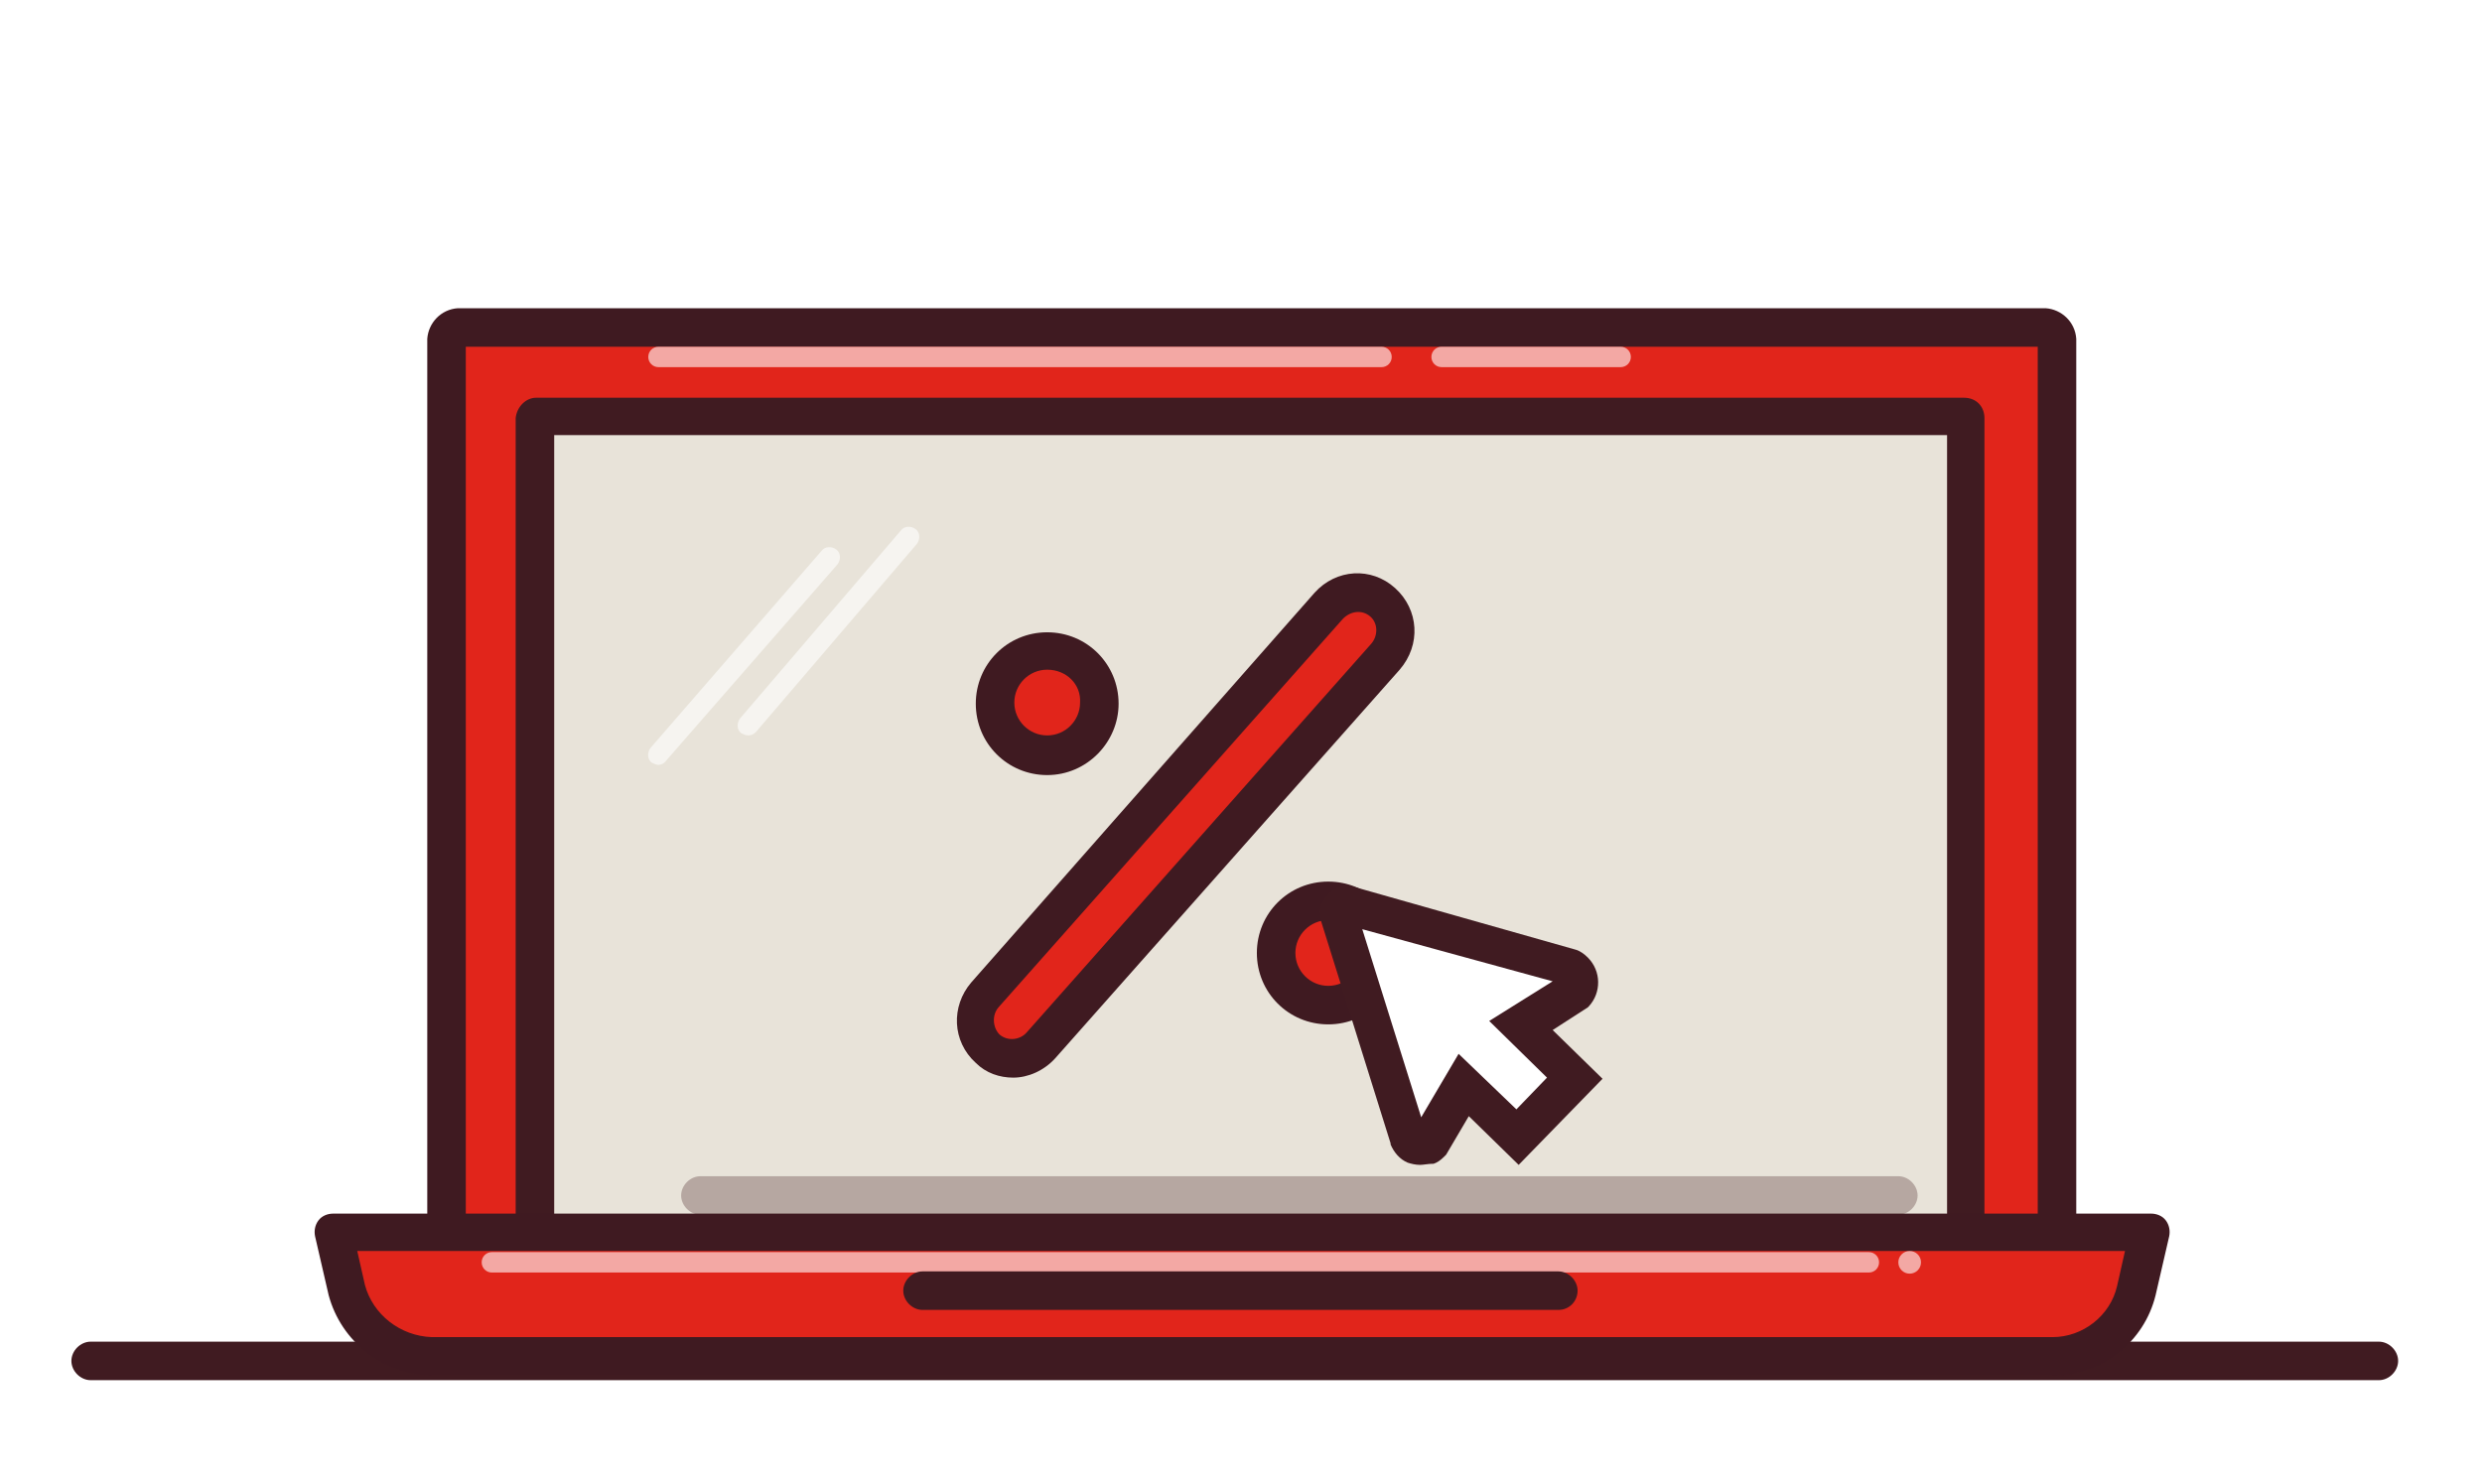 <?xml version="1.0" encoding="utf-8"?>
<!-- Generator: Adobe Illustrator 23.0.1, SVG Export Plug-In . SVG Version: 6.00 Build 0)  -->
<svg version="1.1" id="Layer_1" xmlns="http://www.w3.org/2000/svg" xmlns:xlink="http://www.w3.org/1999/xlink" x="0px" y="0px"
	 width="219px" height="131px" viewBox="0 0 219 131" style="enable-background:new 0 0 219 131;" xml:space="preserve">
<style type="text/css">
	.st0{fill:#401B21;}
	.st1{fill:#E1251B;stroke:#3F1A21;stroke-width:2.478;stroke-linecap:round;stroke-linejoin:round;stroke-miterlimit:10;}
	.st2{fill:#E8E3D9;}
	
		.st3{opacity:0.6;fill:none;stroke:#FFFFFF;stroke-width:1.343;stroke-linecap:round;stroke-miterlimit:22.926;enable-background:new    ;}
	
		.st4{opacity:0.4;fill:none;stroke:#401B21;stroke-width:2.478;stroke-linecap:round;stroke-linejoin:round;stroke-miterlimit:22.926;enable-background:new    ;}
	.st5{opacity:0.6;fill:#FFFFFF;enable-background:new    ;}
	.st6{fill:#3F1A21;}
	.st7{fill:none;stroke:#3F1A21;stroke-width:2.478;stroke-linecap:round;stroke-linejoin:round;stroke-miterlimit:10;}
	.st8{fill:#BA8750;stroke:#401B21;stroke-width:2.478;stroke-linecap:round;stroke-linejoin:round;stroke-miterlimit:10;}
	.st9{fill:#96CC7A;stroke:#3F1A21;stroke-width:2.478;stroke-linecap:round;stroke-linejoin:round;stroke-miterlimit:22.926;}
	.st10{fill:#96CC7A;}
	.st11{fill:none;stroke:#3F1A21;stroke-width:2.478;stroke-linecap:round;stroke-linejoin:round;stroke-miterlimit:22.926;}
	.st12{fill:#DCD4C6;stroke:#401B21;stroke-width:2.478;stroke-linecap:round;stroke-linejoin:round;stroke-miterlimit:22.926;}
	.st13{fill:#E1251B;stroke:#3F1A21;stroke-width:2.692;stroke-linejoin:round;stroke-miterlimit:10;}
	
		.st14{opacity:0.6;fill:none;stroke:#FFFFFF;stroke-width:1.343;stroke-linecap:round;stroke-linejoin:round;stroke-miterlimit:10;enable-background:new    ;}
	.st15{fill:#BAB6B7;stroke:#3F1A21;stroke-width:2.478;stroke-linecap:round;stroke-linejoin:round;stroke-miterlimit:10;}
	
		.st16{opacity:0.4;fill:none;stroke:#401B21;stroke-width:2.478;stroke-linecap:round;stroke-miterlimit:22.926;enable-background:new    ;}
	.st17{fill:#FFFFFF;}
	.st18{fill:#E1251B;stroke:#3F1A21;stroke-width:2.478;stroke-linejoin:round;stroke-miterlimit:10;}
	.st19{fill:#E1251B;stroke:#3F1A21;stroke-width:2.478;stroke-linecap:round;stroke-linejoin:round;stroke-miterlimit:10;}
	
		.st20{opacity:0.6;fill:none;stroke:#FFFFFF;stroke-width:2.478;stroke-linecap:round;stroke-linejoin:round;stroke-miterlimit:10;enable-background:new    ;}
	.st21{fill:#E8E3D9;stroke:#3F1A21;stroke-width:2.478;stroke-linecap:round;stroke-linejoin:round;stroke-miterlimit:10;}
	.st22{opacity:0.4;}
	.st23{fill:none;stroke:#231F20;stroke-width:2.478;stroke-linecap:round;stroke-linejoin:round;stroke-miterlimit:10;}
	.st24{fill:none;stroke:#3F1A21;stroke-width:2.478;stroke-linecap:round;stroke-linejoin:round;stroke-miterlimit:10;}
	
		.st25{opacity:0.6;fill:none;stroke:#FFFFFF;stroke-width:1.343;stroke-linecap:round;stroke-linejoin:round;stroke-miterlimit:22.926;enable-background:new    ;}
	.st26{fill:#E1DACD;stroke:#401B21;stroke-width:2.478;stroke-linejoin:round;stroke-miterlimit:10;}
	.st27{fill:#AC1B23;}
	.st28{fill:#3B2224;}
	.st29{fill:#71706D;}
	.st30{fill:#E1251B;}
	.st31{opacity:0.4;fill:#3C2225;enable-background:new    ;}
	.st32{fill:#BF8746;}
	.st33{opacity:0.4;fill:#401B21;enable-background:new    ;}
	.st34{fill:#231F20;}
	.st35{fill:#3F1B22;}
	.st36{fill:#D4D5D4;}
	.st37{opacity:0.6;}
	.st38{fill:#0E4E95;}
	.st39{clip-path:url(#SVGID_3_);fill:#0E4E95;}
	
		.st40{opacity:0.6;fill:none;stroke:#FFFFFF;stroke-width:1.2;stroke-linecap:round;stroke-linejoin:round;stroke-miterlimit:22.926;enable-background:new    ;}
	.st41{fill:#3E1A21;}
	.st42{fill:#AC212E;}
	.st43{fill:#C2B59B;}
	.st44{fill:#DE2626;}
	.st45{fill:#3F1B21;}
	.st46{fill:#ECADAC;}
	.st47{fill:#AE9496;}
	.st48{fill:#8F191B;}
	.st49{fill:#E02826;}
	.st50{fill:#AC222E;}
	.st51{fill:#EDADAC;}
	.st52{fill:#AD9397;}
	.st53{fill:#AD9498;}
	.st54{fill:#8F191C;}
	.st55{fill:#401B22;}
	.st56{fill:#401C23;}
	.st57{fill:#DE2726;}
	.st58{fill:#E8E4D9;}
	.st59{fill:#EDAEAD;}
	.st60{fill:#AE9497;}
	.st61{fill:#91191C;}
	.st62{fill:url(#Border_Stroke_2_);}
	.st63{fill-rule:evenodd;clip-rule:evenodd;fill:url(#Border_2_);}
	.st64{fill-rule:evenodd;clip-rule:evenodd;fill:#E0C987;fill-opacity:0.1;}
	.st65{fill:url(#SVGID_4_);}
	.st66{fill:#FFF2AB;fill-opacity:0.35;}
	.st67{fill-rule:evenodd;clip-rule:evenodd;fill:#FFFFFF;fill-opacity:0.15;}
	.st68{fill:#CDB577;}
	.st69{fill-rule:evenodd;clip-rule:evenodd;fill:#FFF9E1;}
	.st70{fill-rule:evenodd;clip-rule:evenodd;fill:#338C42;}
	.st71{fill-rule:evenodd;clip-rule:evenodd;fill:url(#SVGID_6_);}
	.st72{fill-rule:evenodd;clip-rule:evenodd;fill:url(#SVGID_7_);}
	.st73{fill-rule:evenodd;clip-rule:evenodd;fill:#38B449;}
	.st74{fill:#FFF9E1;}
	.st75{fill:#1F1B11;}
	.st76{fill:#CEB896;}
	.st77{fill:#BAB6B7;}
	.st78{fill:#AC212E;stroke:#3F1A21;stroke-width:2.478;stroke-linecap:round;stroke-linejoin:round;stroke-miterlimit:10;}
	.st79{fill-rule:evenodd;clip-rule:evenodd;fill:#3F1A21;}
	.st80{fill:#C1B49A;stroke:#401B21;stroke-width:2.478;stroke-linecap:round;stroke-linejoin:round;stroke-miterlimit:22.926;}
	.st81{opacity:0.7;}
	.st82{fill:none;stroke:#FFFFFF;stroke-width:1.343;stroke-linecap:round;stroke-linejoin:round;stroke-miterlimit:22.926;}
	
		.st83{opacity:0.4;fill:none;stroke:#3F1A21;stroke-width:2.478;stroke-linecap:round;stroke-linejoin:round;stroke-miterlimit:10;enable-background:new    ;}
	.st84{fill:#AC212E;stroke:#3F1A21;stroke-width:2.478;stroke-linecap:round;stroke-linejoin:round;stroke-miterlimit:10;}
	.st85{fill:none;stroke:#FFFFFF;stroke-width:1.343;stroke-linecap:round;stroke-miterlimit:22.926;}
	.st86{fill:none;stroke:#401B21;stroke-width:2.478;stroke-linecap:round;stroke-linejoin:round;stroke-miterlimit:22.926;}
	.st87{fill:#BAB6B7;stroke:#3F1A21;stroke-width:2.478;stroke-linecap:round;stroke-linejoin:round;stroke-miterlimit:10;}
	.st88{opacity:0.5;clip-path:url(#SVGID_9_);fill:#2FBEEA;enable-background:new    ;}
	.st89{fill:#C1B49A;}
	.st90{opacity:0.4;fill:#3F1A21;enable-background:new    ;}
	.st91{fill:#F4CF35;}
	.st92{fill:#BA8750;}
	.st93{fill:#F7941D;}
	.st94{fill:#666666;}
	.st95{fill:#535050;}
	.st96{fill:none;}
	.st97{fill:#E1251B;stroke:#401B21;stroke-width:2.478;stroke-miterlimit:10;}
	.st98{fill:none;stroke:#401B21;stroke-width:2.478;stroke-linecap:round;stroke-linejoin:round;stroke-miterlimit:10;}
	
		.st99{clip-path:url(#SVGID_11_);fill:none;stroke:#FFFFFF;stroke-width:2.1;stroke-linecap:round;stroke-linejoin:round;stroke-miterlimit:22.926;}
	
		.st100{clip-path:url(#SVGID_13_);fill:none;stroke:#FFFFFF;stroke-width:2.1;stroke-linecap:round;stroke-linejoin:round;stroke-miterlimit:22.926;}
	
		.st101{clip-path:url(#SVGID_15_);fill:none;stroke:#FFFFFF;stroke-width:2.1;stroke-linecap:round;stroke-linejoin:round;stroke-miterlimit:22.926;}
	
		.st102{clip-path:url(#SVGID_17_);fill:none;stroke:#FFFFFF;stroke-width:2.1;stroke-linecap:round;stroke-linejoin:round;stroke-miterlimit:22.926;}
	
		.st103{clip-path:url(#SVGID_19_);fill:none;stroke:#FFFFFF;stroke-width:2.1;stroke-linecap:round;stroke-linejoin:round;stroke-miterlimit:22.926;}
	
		.st104{clip-path:url(#SVGID_21_);fill:none;stroke:#401B21;stroke-width:2.478;stroke-linecap:round;stroke-linejoin:round;stroke-miterlimit:22.926;}
	
		.st105{clip-path:url(#SVGID_23_);fill:none;stroke:#401B21;stroke-width:2.478;stroke-linecap:round;stroke-linejoin:round;stroke-miterlimit:22.926;}
	
		.st106{clip-path:url(#SVGID_25_);fill:none;stroke:#401B21;stroke-width:2.478;stroke-linecap:round;stroke-linejoin:round;stroke-miterlimit:22.926;}
	
		.st107{clip-path:url(#SVGID_27_);fill:none;stroke:#401B21;stroke-width:2.478;stroke-linecap:round;stroke-linejoin:round;stroke-miterlimit:22.926;}
	
		.st108{opacity:0.4;fill:none;stroke:#401B21;stroke-width:2.478;stroke-linecap:round;stroke-miterlimit:10;enable-background:new    ;}
	.st109{fill:#E8E3D9;stroke:#401B21;stroke-width:2.478;stroke-linecap:round;stroke-linejoin:round;stroke-miterlimit:10;}
	.st110{fill:#DF2926;}
	.st111{fill:#B9B6B7;}
	.st112{fill:#3E1920;}
	.st113{fill:#E7E2D8;}
	.st114{clip-path:url(#SVGID_29_);}
	.st115{fill:#EAE5DB;}
	.st116{clip-path:url(#SVGID_31_);fill:#FFFFFF;}
	.st117{clip-path:url(#SVGID_33_);fill:#3F1A21;}
	.st118{clip-path:url(#SVGID_35_);}
	
		.st119{opacity:0.6;fill:none;stroke:#FFFFFF;stroke-width:1.5;stroke-linecap:round;stroke-linejoin:round;stroke-miterlimit:3.999;enable-background:new    ;}
	.st120{clip-path:url(#SVGID_37_);}
	.st121{fill:#1B1012;}
	.st122{opacity:0.6;fill:#3F1A21;enable-background:new    ;}
	.st123{fill:url(#Border_Stroke_3_);}
	.st124{fill-rule:evenodd;clip-rule:evenodd;fill:url(#Border_3_);}
	.st125{fill:url(#SVGID_38_);}
	.st126{fill-rule:evenodd;clip-rule:evenodd;fill:url(#SVGID_39_);}
	.st127{fill-rule:evenodd;clip-rule:evenodd;fill:url(#SVGID_40_);}
	.st128{fill:#E2261D;}
	.st129{fill:#676766;}
	.st130{fill:#E1DACE;}
	.st131{fill:#211F1F;}
	.st132{fill:#45121A;}
	.st133{opacity:0.3;fill:#FFFFFF;enable-background:new    ;}
	.st134{fill:#E01A22;}
	.st135{fill:#C1B499;}
	.st136{fill:#3F1B20;}
	.st137{fill:#F39322;}
	.st138{fill:#3E3238;}
	.st139{fill:#ADADAE;}
	.st140{fill:#FF9300;}
	.st141{opacity:0.6;fill:#E9E5DA;enable-background:new    ;}
	.st142{opacity:0.8;fill:#E9E5DA;enable-background:new    ;}
	.st143{fill:#373737;}
	.st144{opacity:0.4;fill:#3F1B21;enable-background:new    ;}
	.st145{filter:url(#Adobe_OpacityMaskFilter);}
	.st146{fill-rule:evenodd;clip-rule:evenodd;fill:#FFFFFF;}
	.st147{mask:url(#mask-2_2_);fill:#FFFFFE;}
	.st148{filter:url(#Adobe_OpacityMaskFilter_1_);}
	.st149{mask:url(#mask-4_2_);fill:#007CC2;}
	.st150{fill:#104D92;}
	.st151{filter:url(#Adobe_OpacityMaskFilter_2_);}
	.st152{mask:url(#mask-2_1_);fill:#FFFFFE;}
	.st153{filter:url(#Adobe_OpacityMaskFilter_3_);}
	.st154{mask:url(#mask-4_1_);fill:#007CC2;}
	.st155{fill-rule:evenodd;clip-rule:evenodd;fill:#007CC2;}
	.st156{fill-rule:evenodd;clip-rule:evenodd;fill:#0F4B91;}
	.st157{fill:#431620;}
	.st158{fill:#C3B395;}
	.st159{fill:#44181F;}
	.st160{opacity:0.27;}
	.st161{opacity:0.27;fill:#44181F;enable-background:new    ;}
	.st162{fill:#F8000E;}
	.st163{fill:#FF8D00;}
	.st164{fill:#FC5B00;}
	.st165{fill:#F50000;}
	.st166{opacity:0.6;fill:#A7A5A5;enable-background:new    ;}
	.st167{fill:#E7E1D6;}
	.st168{opacity:0.46;fill:#423B3D;enable-background:new    ;}
	.st169{opacity:0.43;}
	.st170{opacity:0.43;fill:#C3B395;enable-background:new    ;}
	.st171{fill:#451821;}
	.st172{clip-path:url(#SVGID_46_);}
	.st173{fill:#F10010;}
	.st174{opacity:0.45;}
	.st175{opacity:0.45;fill:#FFFFFF;enable-background:new    ;}
	.st176{opacity:0.45;fill:#431620;enable-background:new    ;}
	.st177{fill:#E7E3D8;}
	.st178{fill:#B9864E;}
	.st179{fill:#BBB8B9;}
	.st180{fill:#9F8989;}
	.st181{fill:#DFC7AB;}
	.st182{fill:#525050;}
	.st183{fill:#9F9F9F;}
	.st184{fill:#413C3D;}
	.st185{fill:#A9A6A6;}
	.st186{fill:#E7E4D9;}
	.st187{fill:#E41B25;}
	.st188{fill:#EB6624;}
	.st189{opacity:0.6;fill:#401B21;enable-background:new    ;}
	.st190{fill:#007CC2;}
	.st191{clip-path:url(#SVGID_48_);}
	.st192{clip-path:url(#SVGID_50_);fill:#666C71;}
	.st193{clip-path:url(#SVGID_52_);fill:#666C71;}
	.st194{clip-path:url(#SVGID_54_);fill:#666C71;}
	.st195{clip-path:url(#SVGID_56_);fill:#0081C6;}
	.st196{clip-path:url(#SVGID_58_);fill:#00AE57;}
	.st197{clip-path:url(#SVGID_60_);fill:#FBAB18;}
	.st198{clip-path:url(#SVGID_62_);fill:#F04931;}
	.st199{fill:#E2261C;}
	.st200{fill:#E9E5DA;}
	.st201{opacity:0.4;fill:#3F1B20;enable-background:new    ;}
	.st202{opacity:0.6;fill:#3F1B20;enable-background:new    ;}
	.st203{opacity:0.6;fill:#CCCCCC;enable-background:new    ;}
	.st204{fill:#AB212E;}
	.st205{fill:#C1B49A;stroke:#401B21;stroke-width:2.478;stroke-linecap:round;stroke-linejoin:round;stroke-miterlimit:22.926;}
	
		.st206{opacity:0.4;fill:none;stroke:#401B21;stroke-width:2.478;stroke-linecap:round;stroke-linejoin:round;stroke-miterlimit:22.926;enable-background:new    ;}
	
		.st207{opacity:0.4;fill:none;stroke:#401B21;stroke-width:1.43;stroke-linecap:round;stroke-miterlimit:22.926;enable-background:new    ;}
	.st208{fill:none;stroke:#FFFFFF;stroke-width:1.343;stroke-linecap:round;stroke-linejoin:round;stroke-miterlimit:22.926;}
	.st209{fill:#BA8750;stroke:#401B21;stroke-width:2.478;stroke-linecap:round;stroke-linejoin:round;stroke-miterlimit:10;}
	.st210{fill:#E1DACD;stroke:#401B21;stroke-width:2.478;stroke-linecap:round;stroke-linejoin:round;stroke-miterlimit:22.926;}
	
		.st211{opacity:0.7;fill:none;stroke:#FFFFFF;stroke-width:1.343;stroke-linecap:round;stroke-linejoin:round;stroke-miterlimit:22.926;enable-background:new    ;}
	.st212{opacity:0.3;fill:#401B21;enable-background:new    ;}
</style>
<path class="st0" d="M209.9,121.8H8c-0.9,0-1.7-0.8-1.7-1.7c0-0.9,0.8-1.7,1.7-1.7h201.9c0.9,0,1.7,0.8,1.7,1.7
	C211.6,121,210.8,121.8,209.9,121.8z"/>
<g>
	<path class="st30" d="M180.4,118.3H40.5c-0.6,0-1.1-0.5-1.1-1.1V30c0-0.6,0.5-1.1,1.1-1.1h139.9c0.6,0,1.1,0.5,1.1,1.1v87.3
		c0,0.5-0.4,1-1,1C180.5,118.3,180.5,118.3,180.4,118.3z"/>
	<path class="st6" d="M180.6,120c-0.1,0-0.1,0-0.2,0H40.5c0,0-0.1,0-0.1,0c-1.4-0.1-2.6-1.2-2.7-2.7c0,0,0-0.1,0-0.1V30
		c0,0,0-0.1,0-0.1c0.1-1.4,1.2-2.6,2.7-2.7c0,0,0.1,0,0.1,0h139.9c0,0,0.1,0,0.1,0c1.4,0.1,2.6,1.2,2.7,2.7c0,0,0,0.1,0,0.1v87.3
		C183.2,118.8,182,120,180.6,120z M41.1,116.6h138.7v-86H41.1V116.6z"/>
</g>
<g>
	<path class="st2" d="M47.2,118.3V37c0-0.1,0.1-0.3,0.3-0.3h125.9c0.1,0,0.1,0,0.1,0.1v81.5H47.2z"/>
	<path class="st0" d="M173.5,120H47.2c-0.9,0-1.7-0.8-1.7-1.7V37c0,0,0-0.1,0-0.1c0.1-1,0.9-1.8,1.8-1.8c0,0,0.1,0,0.1,0h125.9
		c1.1,0,1.8,0.8,1.8,1.8v81.5C175.2,119.3,174.4,120,173.5,120z M48.9,116.6h122.9V38.4l-122.9,0V116.6z"/>
</g>
<g>
	<path class="st30" d="M181.1,119.7H38.1c-3.5,0-6.6-2.4-7.5-5.9l-1.2-5.2h160.4l-1.2,5.2C187.7,117.3,184.6,119.7,181.1,119.7z"/>
	<path class="st6" d="M181.1,121.4C181.1,121.4,181.1,121.4,181.1,121.4H38.1c-4.3-0.1-8-3-9.1-7.1l-1.2-5.2c-0.1-0.5,0-1,0.3-1.4
		c0.3-0.4,0.8-0.6,1.3-0.6h160.4c0.5,0,1,0.2,1.3,0.6c0.3,0.4,0.4,0.9,0.3,1.4l-1.2,5.2C189.2,118.4,185.5,121.4,181.1,121.4z
		 M31.5,110.3l0.7,3.1c0.7,2.6,3.1,4.5,5.9,4.6h143h0c0,0,0,0,0,0c2.7,0,5.1-1.9,5.7-4.5l0.7-3.1H31.5z"/>
</g>
<path class="st5" d="M121.9,32.4H58.1c-0.5,0-0.9-0.4-0.9-0.9s0.4-0.9,0.9-0.9h63.8c0.5,0,0.9,0.4,0.9,0.9S122.4,32.4,121.9,32.4z"
	/>
<path class="st5" d="M143,32.4h-15.8c-0.5,0-0.9-0.4-0.9-0.9s0.4-0.9,0.9-0.9H143c0.5,0,0.9,0.4,0.9,0.9S143.5,32.4,143,32.4z"/>
<path class="st5" d="M164.9,112.3H43.4c-0.5,0-0.9-0.4-0.9-0.9c0-0.5,0.4-0.9,0.9-0.9h121.5c0.5,0,0.9,0.4,0.9,0.9
	C165.8,111.9,165.4,112.3,164.9,112.3z"/>
<path class="st0" d="M137.5,115.6H81.4c-0.9,0-1.7-0.8-1.7-1.7s0.8-1.7,1.7-1.7h56.1c0.9,0,1.7,0.8,1.7,1.7S138.5,115.6,137.5,115.6
	z"/>
<path class="st5" d="M58.1,67.5c-0.2,0-0.4-0.1-0.6-0.2c-0.4-0.3-0.4-0.9-0.1-1.3l15.1-17.4c0.3-0.4,0.9-0.4,1.3-0.1
	c0.4,0.3,0.4,0.9,0.1,1.3L58.8,67.1C58.6,67.4,58.3,67.5,58.1,67.5z"/>
<path class="st5" d="M66,64.9c-0.2,0-0.4-0.1-0.6-0.2c-0.4-0.3-0.4-0.9-0.1-1.3l14.2-16.6c0.3-0.4,0.9-0.4,1.3-0.1
	c0.4,0.3,0.4,0.9,0.1,1.3L66.7,64.6C66.5,64.8,66.3,64.9,66,64.9z"/>
<g>
	<circle class="st30" cx="92.4" cy="62" r="4.6"/>
	<path class="st6" d="M92.4,68.4c-3.5,0-6.3-2.8-6.3-6.3c0-3.5,2.8-6.3,6.3-6.3c3.5,0,6.3,2.8,6.3,6.3
		C98.7,65.5,95.9,68.4,92.4,68.4z M92.4,59.1c-1.6,0-2.9,1.3-2.9,2.9c0,1.6,1.3,2.9,2.9,2.9s2.9-1.3,2.9-2.9
		C95.4,60.4,94.1,59.1,92.4,59.1z"/>
</g>
<g>
	<circle class="st30" cx="117.2" cy="84.1" r="4.6"/>
	<path class="st6" d="M117.2,90.4c-3.5,0-6.3-2.8-6.3-6.3c0-3.5,2.8-6.3,6.3-6.3c3.5,0,6.3,2.8,6.3,6.3
		C123.5,87.6,120.7,90.4,117.2,90.4z M117.2,81.2c-1.6,0-2.9,1.3-2.9,2.9c0,1.6,1.3,2.9,2.9,2.9s2.9-1.3,2.9-2.9
		C120.2,82.5,118.8,81.2,117.2,81.2z"/>
</g>
<g>
	<path class="st30" d="M87.1,92.6L87.1,92.6c-1.4-1.3-1.5-3.4-0.3-4.8l30.4-34.3c1.3-1.4,3.4-1.5,4.8-0.3l0,0
		c1.4,1.3,1.5,3.4,0.3,4.8L91.9,92.3C90.6,93.7,88.5,93.8,87.1,92.6z"/>
	<path class="st6" d="M89.4,95.1c-1.2,0-2.4-0.4-3.3-1.3c0,0,0,0,0,0c-2.1-1.9-2.2-5-0.4-7.1L116,52.3c1.9-2.1,5-2.3,7.1-0.4
		c2.1,1.9,2.3,5,0.4,7.2L93.1,93.4C92.1,94.5,90.7,95.1,89.4,95.1z M88.2,91.3c0.7,0.6,1.8,0.5,2.4-0.2L121,56.8
		c0.6-0.7,0.6-1.8-0.1-2.4c-0.7-0.6-1.7-0.5-2.4,0.2L88.1,88.9C87.5,89.6,87.6,90.7,88.2,91.3z"/>
</g>
<g>
	<path class="st17" d="M138.3,85.3L119,79.9c-0.4-0.1-0.8,0.1-1,0.4c-0.1,0.2-0.1,0.4,0,0.5l6.1,19.5c0.2,0.6,0.9,0.9,1.5,0.7
		c0.1-0.1,0.3-0.1,0.4-0.2l3-5l4.8,4.6l5-5.2l-4.8-4.6l4.8-3c0.5-0.5,0.5-1.4,0-1.9C138.7,85.5,138.5,85.4,138.3,85.3z"/>
	<path class="st0" d="M125.3,102.8c-0.4,0-0.8-0.1-1.1-0.2c-0.7-0.3-1.2-0.9-1.5-1.6l0-0.1l-6.1-19.5c-0.2-0.5-0.2-1.1,0-1.6
		c0.5-1.2,1.8-1.9,3-1.5l19.4,5.5c0.4,0.1,0.8,0.4,1.1,0.7c1.2,1.2,1.2,3.1,0.1,4.3l-0.1,0.1l-3.1,2l4.4,4.3l-7.4,7.6l-4.4-4.3
		l-2,3.4l-0.2,0.2c-0.3,0.3-0.6,0.5-0.9,0.6C126,102.7,125.6,102.8,125.3,102.8z M120.2,82l5.2,16.6l3.3-5.6l5.1,4.9l2.7-2.8l-5.1-5
		l5.6-3.5L120.2,82z"/>
</g>
<path class="st212" d="M167.5,107.2H61.8c-0.9,0-1.7-0.8-1.7-1.7c0-0.9,0.8-1.7,1.7-1.7h105.7c0.9,0,1.7,0.8,1.7,1.7
	C169.2,106.4,168.4,107.2,167.5,107.2z"/>
<circle class="st5" cx="168.5" cy="111.4" r="1"/>
</svg>
